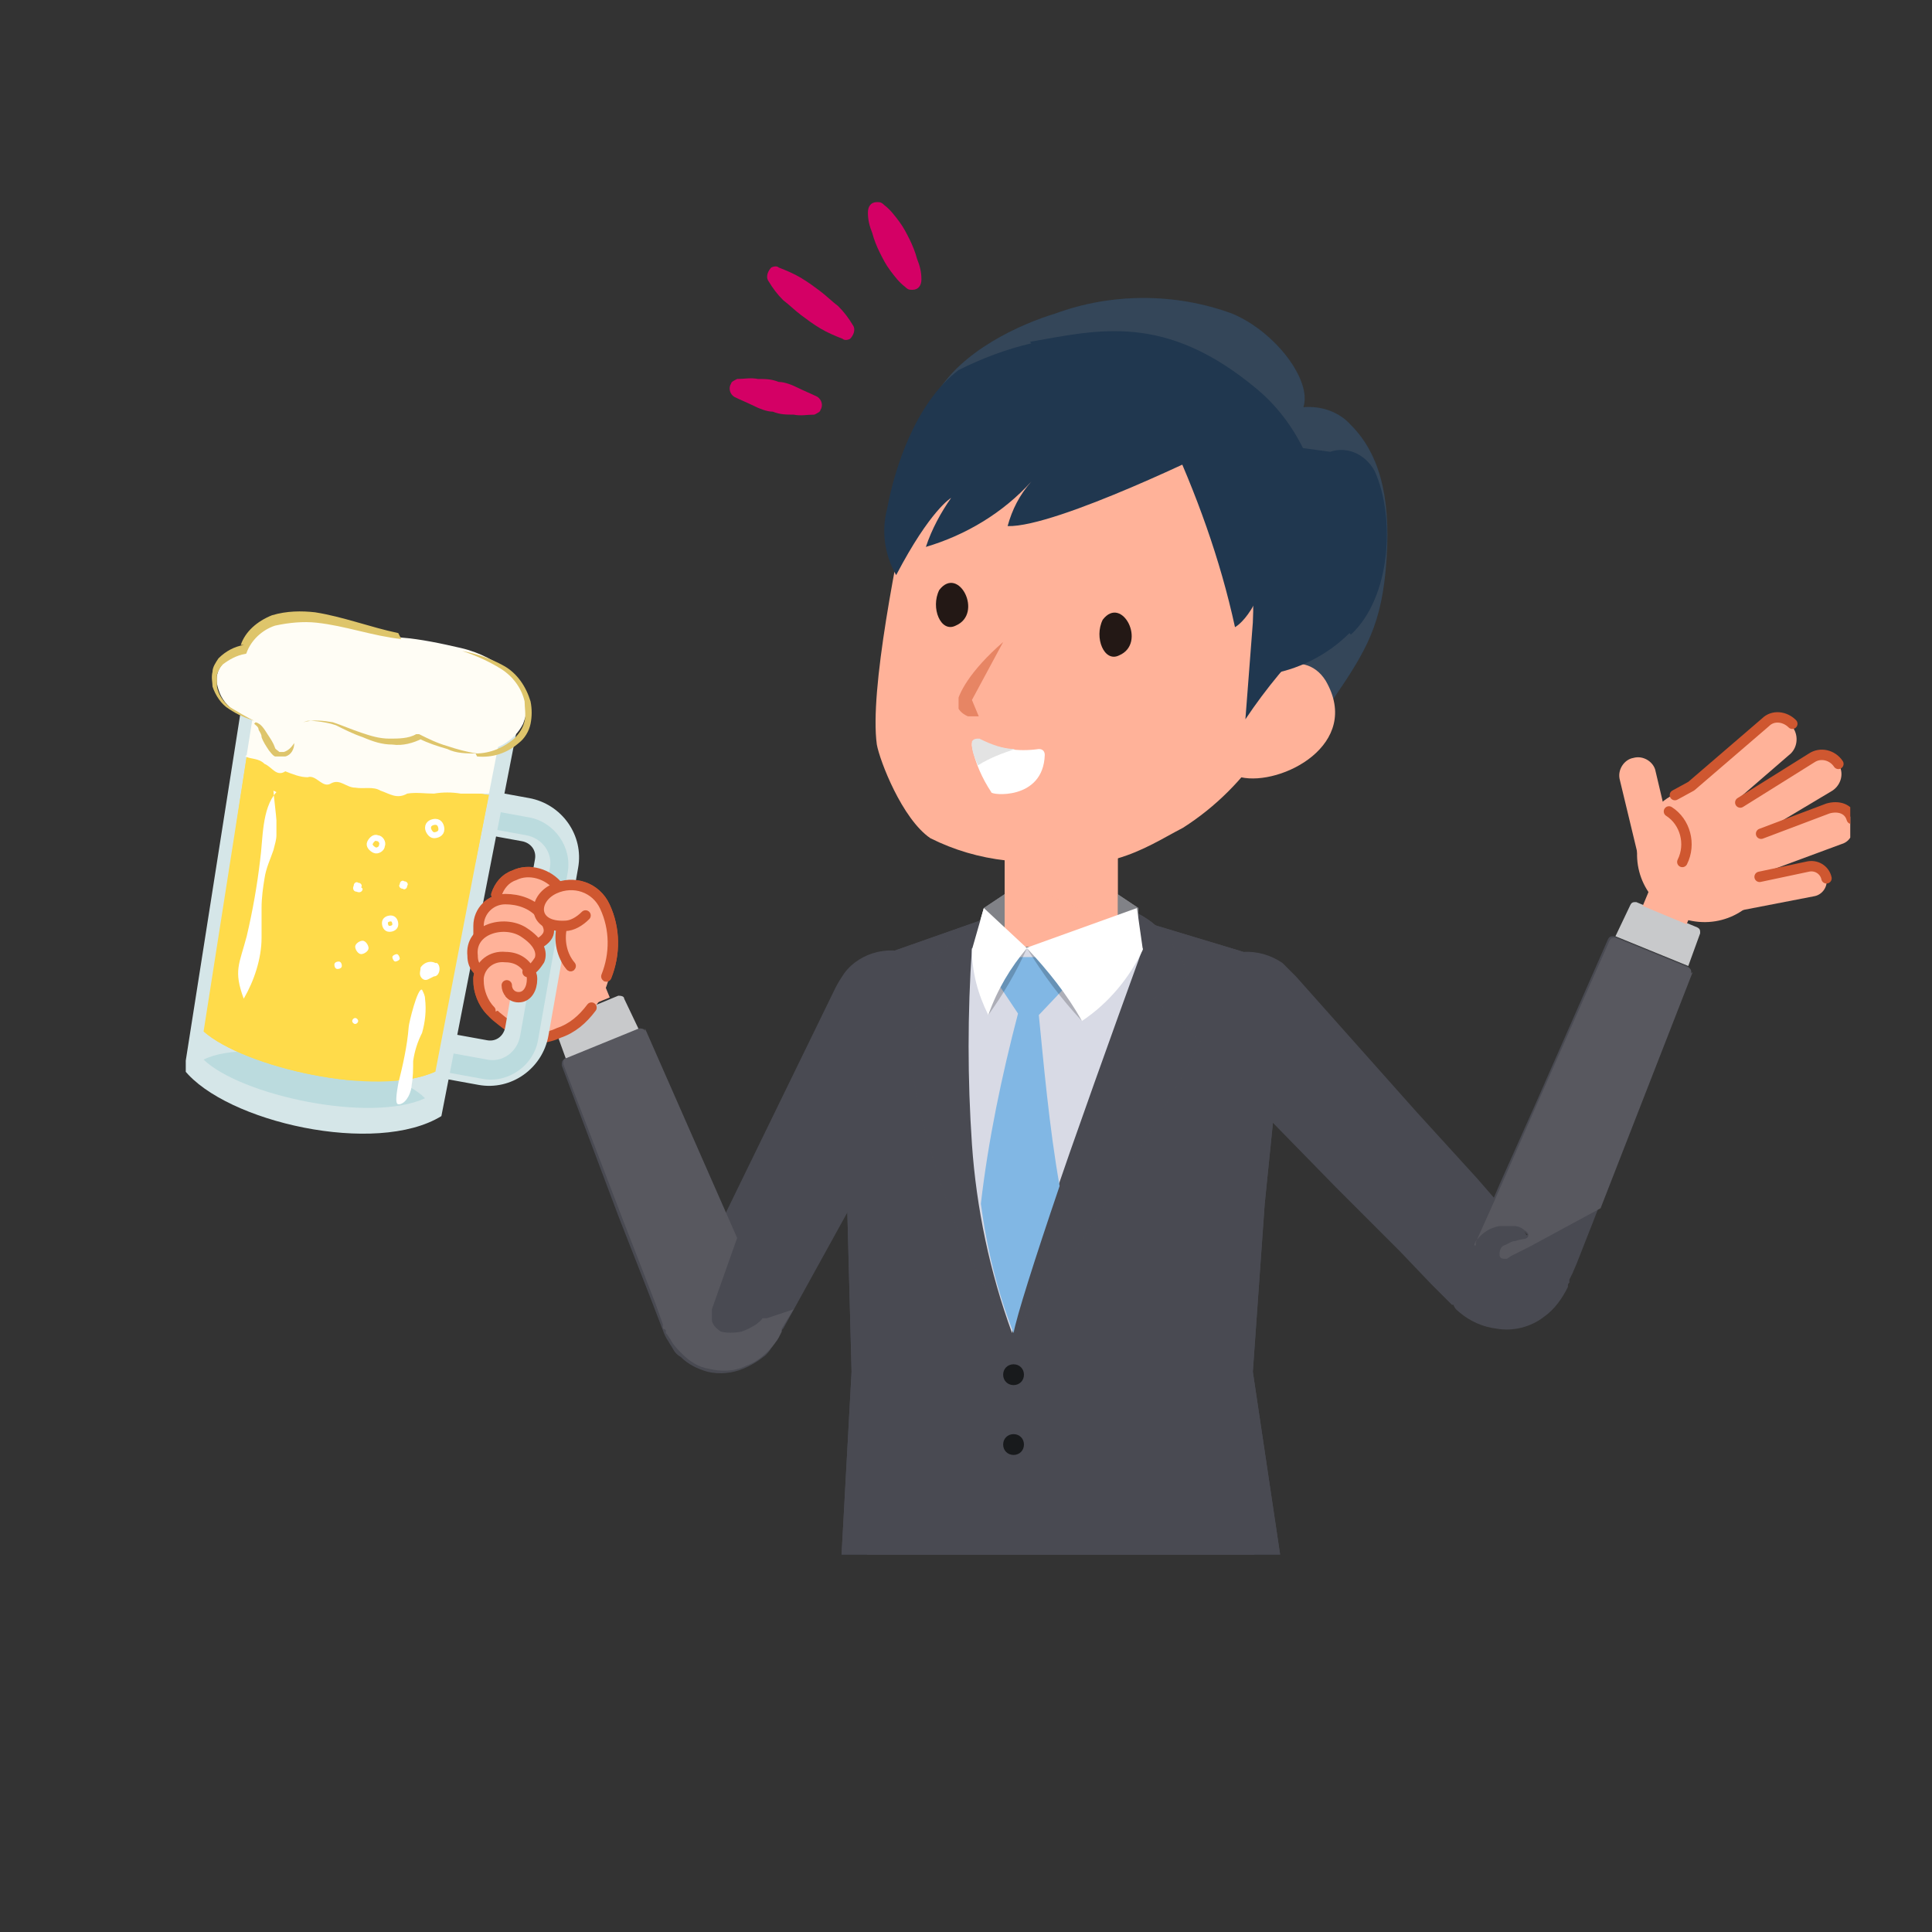 <?xml version="1.0" encoding="UTF-8"?>
<svg xmlns="http://www.w3.org/2000/svg" width="130" height="130" version="1.1" xmlns:xlink="http://www.w3.org/1999/xlink" viewBox="0 0 130 130">
  <rect x="0" y="0" width="130" height="130" fill="#333333" stroke="none"/>
  <defs>
    <style>
      .cls-1, .cls-2, .cls-3, .cls-4, .cls-5, .cls-6, .cls-7 {
        isolation: isolate;
      }

      .cls-1, .cls-2, .cls-3, .cls-4, .cls-6, .cls-7 {
        mix-blend-mode: multiply;
      }

      .cls-1, .cls-8 {
        opacity: .5;
      }

      .cls-9 {
        clip-path: url(#clippath-21);
      }

      .cls-10 {
        clip-path: url(#clippath-6);
      }

      .cls-11 {
        clip-path: url(#clippath-7);
      }

      .cls-12 {
        clip-path: url(#clippath-17);
      }

      .cls-2 {
        opacity: .3;
      }

      .cls-13 {
        clip-path: url(#clippath-15);
      }

      .cls-14 {
        fill: #231815;
      }

      .cls-15 {
        clip-path: url(#clippath-18);
      }

      .cls-16 {
        clip-path: url(#clippath-4);
      }

      .cls-17 {
        fill: #dec56b;
      }

      .cls-18 {
        fill: #d40065;
      }

      .cls-19 {
        fill: #594042;
      }

      .cls-20 {
        fill: #d5e6e8;
      }

      .cls-21 {
        clip-path: url(#clippath-9);
      }

      .cls-22 {
        stroke-width: .7px;
      }

      .cls-22, .cls-23, .cls-24, .cls-25 {
        fill: none;
      }

      .cls-22, .cls-24 {
        stroke: #cf5730;
        stroke-linecap: round;
        stroke-linejoin: round;
      }

      .cls-26 {
        clip-path: url(#clippath-10);
      }

      .cls-27 {
        fill: #fff;
      }

      .cls-28 {
        fill: #20374f;
      }

      .cls-29 {
        fill: url(#_名称未設定グラデーション_2);
      }

      .cls-30 {
        fill: #494a52;
      }

      .cls-31 {
        clip-path: url(#clippath-11);
      }

      .cls-3 {
        opacity: .4;
      }

      .cls-32 {
        fill: #929297;
      }

      .cls-33 {
        clip-path: url(#clippath-1);
      }

      .cls-34 {
        fill: #e3e3e3;
      }

      .cls-35 {
        fill: #bbdbde;
      }

      .cls-36 {
        clip-path: url(#clippath-5);
      }

      .cls-37 {
        clip-path: url(#clippath-20);
      }

      .cls-38 {
        fill: #818287;
      }

      .cls-39 {
        clip-path: url(#clippath-8);
      }

      .cls-40 {
        fill: #ffb299;
      }

      .cls-41 {
        clip-path: url(#clippath-3);
      }

      .cls-42 {
        fill: #58585f;
      }

      .cls-43 {
        clip-path: url(#clippath-12);
      }

      .cls-24 {
        stroke-width: .7px;
      }

      .cls-44 {
        clip-path: url(#clippath-14);
      }

      .cls-6 {
        opacity: .2;
      }

      .cls-45 {
        clip-path: url(#clippath-19);
      }

      .cls-7 {
        opacity: .2;
      }

      .cls-25 {
        stroke: #fff;
        stroke-miterlimit: 10;
        stroke-width: .4px;
      }

      .cls-46 {
        fill: #d8dae5;
      }

      .cls-47 {
        fill: #fffdf5;
      }

      .cls-48 {
        fill: #ffdb4a;
      }

      .cls-49 {
        clip-path: url(#clippath-16);
      }

      .cls-50 {
        clip-path: url(#clippath-2);
      }

      .cls-51 {
        fill: #cf5730;
      }

      .cls-52 {
        clip-path: url(#clippath-13);
      }

      .cls-53 {
        fill: #c8c9cb;
      }

      .cls-54 {
        fill: #81b7e4;
      }

      .cls-55 {
        clip-path: url(#clippath);
      }

      .cls-56 {
        fill: #181a1c;
      }
    </style>
    <clipPath id="clippath">
      <rect class="cls-23" x="12.5" y="4.6" width="112" height="100"/>
    </clipPath>
    <clipPath id="clippath-1">
      <rect class="cls-23" x="12.3" y="13.6" width="112.4" height="102.2"/>
    </clipPath>
    <clipPath id="clippath-2">
      <rect class="cls-23" x="12.3" y="13.6" width="112.4" height="102.2"/>
    </clipPath>
    <clipPath id="clippath-3">
      <rect class="cls-23" x="13.7" y="68.8" width="15.6" height="3.9"/>
    </clipPath>
    <clipPath id="clippath-4">
      <rect class="cls-23" x="15.9" y="50.8" width="17" height="7.7"/>
    </clipPath>
    <clipPath id="clippath-5">
      <rect class="cls-23" x="70.3" y="111.4" width="12.3" height="1.7"/>
    </clipPath>
    <clipPath id="clippath-6">
      <rect class="cls-23" x="59.2" y="107.4" width="10.6" height="5.7"/>
    </clipPath>
    <clipPath id="clippath-7">
      <rect class="cls-23" x="68.1" y="60.9" width="12.7" height="28.9"/>
    </clipPath>
    <clipPath id="clippath-8">
      <rect class="cls-23" x="60.9" y="61.1" width="7.2" height="28.7"/>
    </clipPath>
    <clipPath id="clippath-9">
      <rect class="cls-23" x="67.6" y="54.7" width="7.6" height="7.5"/>
    </clipPath>
    <clipPath id="clippath-10">
      <rect class="cls-23" x="69.1" y="63.8" width="3.7" height="4.9"/>
    </clipPath>
    <clipPath id="clippath-11">
      <rect class="cls-23" x="66.5" y="63.8" width="2.6" height="4.5"/>
    </clipPath>
    <clipPath id="clippath-12">
      <rect class="cls-23" x="70.3" y="111.4" width="12.3" height="1.7"/>
    </clipPath>
    <clipPath id="clippath-13">
      <rect class="cls-23" x="59.2" y="107.4" width="10.6" height="5.7"/>
    </clipPath>
    <clipPath id="clippath-14">
      <rect class="cls-23" x="68.1" y="60.9" width="12.7" height="28.9"/>
    </clipPath>
    <clipPath id="clippath-15">
      <rect class="cls-23" x="60.9" y="61.1" width="7.2" height="28.7"/>
    </clipPath>
    <clipPath id="clippath-16">
      <rect class="cls-23" x="67.6" y="54.7" width="7.6" height="7.5"/>
    </clipPath>
    <clipPath id="clippath-17">
      <rect class="cls-23" x="69.1" y="63.8" width="3.7" height="4.9"/>
    </clipPath>
    <clipPath id="clippath-18">
      <rect class="cls-23" x="66.5" y="63.8" width="2.6" height="4.5"/>
    </clipPath>
    <clipPath id="clippath-19">
      <rect class="cls-23" x="59.8" y="19.9" width="33.6" height="27.2"/>
    </clipPath>
    <clipPath id="clippath-20">
      <path class="cls-23" d="M89.6,47.1c-2.4-1.7-4.8-4.3-7.7-5.3-3.1-1-6.3-1.8-9.6-2.2-1.5-.4-3.1-.5-4.6-.3-1.5.2-5.9,3.9-7.9,4.1l1.2-9.3c.9-2.5.6-5.1,1.9-7.4,1.7-3.1,5.8-4.9,8.1-5.6,3.8-1.4,8.1-1.4,11.9,0,2.9,1.2,5.4,4.5,4.8,6.3,1.2-.1,2.4.3,3.2,1.2,1.8,1.8,2.7,4.6,2.4,9s-1.3,6.1-3.7,9.6h0Z"/>
    </clipPath>
    <linearGradient id="_名称未設定グラデーション_2" data-name="名称未設定グラデーション 2" x1="1.9" y1="116.2" x2="1.9" y2="116.2" gradientTransform="translate(-70.3 4947.9) scale(43.8 -42.3)" gradientUnits="userSpaceOnUse">
      <stop offset="0" stop-color="#fff"/>
      <stop offset=".8" stop-color="#fff"/>
      <stop offset=".8" stop-color="#000"/>
      <stop offset="1" stop-color="#000"/>
    </linearGradient>
    <clipPath id="clippath-21">
      <rect class="cls-23" x="64.5" y="43.1" width="3.1" height="5.1"/>
    </clipPath>
  </defs>
  <!-- Generator: Adobe Illustrator 28.6.0, SVG Export Plug-In . SVG Version: 1.2.0 Build 709)  -->
  <g class="cls-5">
    <g id="_レイヤー_1" data-name="レイヤー_1">
      <g class="cls-55">
        <g id="_マスクグループ_78" data-name="マスクグループ_78">
          <g id="_グループ_17073" data-name="グループ_17073">
            <g class="cls-33">
              <g id="_グループ_17072" data-name="グループ_17072">
                <g id="_グループ_17071" data-name="グループ_17071">
                  <g class="cls-50">
                    <g id="_グループ_17070" data-name="グループ_17070">
                      <path id="_パス_18348" data-name="パス_18348" class="cls-30" d="M81.2,65.1c-1.4,1.3-1.7,3.5-.6,5.1.2.3.5.7.8,1l8.5,8.7,4.3,4.3,2.1,2.2,1.1,1.1.3.3h.1c.1.3.3.4.4.5.7.6,1.6,1,2.5,1.1,1.1.2,2.3-.1,3.2-.8.7-.5,1.2-1.2,1.6-2,0-.2,0-.2.1-.3v-.2c0,0,.2-.4.2-.4l.3-.7,1.1-2.8,2.2-5.7,4.3-11.1c0-.2,0-.3-.2-.4l-4.9-2c-.2,0-.3,0-.4.2l-4.8,10.9-2.5,5.6-1.2,2.8-.6,1.3c.1-.3.4-.6.7-.8.5-.4,1.2-.5,1.8-.5.4,0,.8.2,1.1.5,0,0,0,0,.1.1h-.1c0-.1-.3-.4-.3-.4l-1-1.1-2-2.3-4.1-4.5-8.1-9.1c-.3-.3-.6-.6-.9-.9-1.6-1.1-3.7-1-5.2.3"/>
                      <path id="_パス_18349" data-name="パス_18349" class="cls-53" d="M109.7,60.9l-1,2.1,4.9,2,.8-2.2c0-.2,0-.3-.2-.4l-4.1-1.7c-.2,0-.3,0-.4.2"/>
                      <rect id="_長方形_6797" data-name="長方形_6797" class="cls-40" x="111.2" y="58.6" width="3" height="3.2" transform="translate(13.7 141.1) rotate(-67.4)"/>
                      <path id="_パス_18350" data-name="パス_18350" class="cls-42" d="M113.8,65.5c0-.2,0-.3-.2-.4l-4.9-2c-.2,0-.3,0-.4.2l-5.1,11.5-2.6,5.9-1.3,2.9v.2c0,0-.1,0-.1,0,0,0,0,0,0,0,0-.1.1-.3.2-.4.4-.5.9-.8,1.5-.9.3,0,.7,0,1,0,.2,0,.5.1.7.3.1,0,.2.2.3.3h0s0,0,0,0h0c0,0-.1-.2-.1-.2.2.6-.4.4-.8.6-.3,0-.5.2-.8.3-.2.1-.3.3-.3.6,0,.2.1.3.3.3,0,0,.2,0,.2,0l.3-.2,1.2-.6,4.8-2.6,6.2-15.9Z"/>
                      <path id="_パス_18351" data-name="パス_18351" class="cls-30" d="M61.8,64.4c-1.7-.9-3.9-.4-5,1.1-.2.3-.4.6-.6,1l-9.6,19.7-.2.3h0c0,0,0,.1,0,.1h0c-.8-.4,1.1.6.9.5h0c.1,0,.3.2.4.3.4.2.7.5.9.9,0,.1,0,.1,0,0,0-.1.1-.2.2-.3,0,0,.2-.2.2-.2.1,0,.2-.2.3-.2.1,0,.3-.1.4-.2,0,0,.1,0,.2-.1h.1s0,0,0,0c-.8.3,1.1-.4.9-.4h0s-1.1-2.5-1.1-2.5l-2.2-5-4.3-9.9c0-.2-.3-.2-.4-.2l-4.9,2c-.2,0-.2.2-.2.4l3.8,10.1,2,5.1,1,2.6c.1.3.2.5.4.8.1.2.2.3.3.5.1.2.3.4.5.5.5.5,1.1.8,1.8,1,.8.2,1.7.1,2.4-.2.5-.2,1-.5,1.5-.9.1-.1.3-.3.4-.5.1-.1.2-.3.3-.4s.2-.3.2-.4v-.2c0,0,.3-.3.3-.3l10.6-19.2c.2-.3.3-.7.5-1,.6-1.9-.3-3.9-2-4.8"/>
                      <path id="_パス_18352" data-name="パス_18352" class="cls-53" d="M37.3,69.1l.8,2.2,4.9-2-1-2.1c0-.2-.3-.2-.4-.2l-4.1,1.7c-.2,0-.2.2-.2.4"/>
                      <rect id="_長方形_6798" data-name="長方形_6798" class="cls-40" x="37.4" y="64.9" width="3.2" height="3" transform="translate(-22.3 19.7) rotate(-22.3)"/>
                      <path id="_パス_18353" data-name="パス_18353" class="cls-42" d="M43.4,69.4c0-.2-.3-.2-.4-.2l-4.9,2c-.2,0-.2.2-.2.4l4.1,10.7,2.1,5.4.5,1.4v.3c.1,0,.2.1.2.1v.2c.2.2.2.3.3.4.2.4.5.7.8,1,.5.5,1.1.9,1.8,1,.8.2,1.7.2,2.5-.2.6-.2,1.1-.6,1.5-1,.3-.3.5-.6.7-.9l.2-.4v-.2c0,0,.8-1.3.8-1.3l-1.2.4-.6.2h-.3c-.1.2-.3.3-.4.4-.3.2-.7.4-1,.5-.5.1-1,.1-1.4,0-.3-.2-.6-.5-.6-.8,0-.2,0-.5,0-.7l1.7-4.8-6.2-14.1Z"/>
                      <path id="_パス_18354" data-name="パス_18354" class="cls-40" d="M40.7,60.9c-.5-.9-1.4-1.5-2.5-1.4-.2,0-.5,0-.7.2-.2-.3-.5-.5-.8-.7-.7-.3-1.5-.4-2.2,0-.5.2-.9.6-1.1,1.2-.2.2-.5.5-.6.8-.2.2-.4.5-.4.8,0,.3,0,.7,0,1h.2c-.5.4-.7,1-.6,1.5,0,.4.1.7.4,1h0c0,.2-.1.4-.1.7.2,1.4,1.1,2.6,2.3,3.3,0,0,0,0,.1,0,.5.2,1,.4,1.5.4,2.6-.1,4.7-2.1,4.9-4.7.4-1.4.3-2.8-.4-4.1"/>
                      <path id="_パス_18355" data-name="パス_18355" class="cls-40" d="M32.3,62.8c-.3-.9.2-2,1.1-2.3.1,0,.2,0,.4,0l-.4-.2c.1-.6.6-1.1,1.2-1.3,1.1-.5,2.3-.1,3,.8.4.7.7,1.9-.5,2.2l-.5-.2c.4.6.7,1.2-.1,1.8h-.3c.3.3.4.7.3,1.2-.2.4-.5.7-.8.8h0s0,0,0,.1c.3.5.1,1.1-.3,1.4-.1,0-.3.1-.4.1-.4,0-.8-.4-.8-.8,0,0,0,0,0,0l-.4,1.2-1.5-1.4c0-.2,0-.5.1-.7h0c-.2-.3-.3-.6-.4-1,0-.6.1-1.2.6-1.5h-.2Z"/>
                      <path id="_パス_18356" data-name="パス_18356" class="cls-22" d="M34.1,66.3c0,.4.3.8.8.8,0,0,0,0,0,0,.6,0,.9-.6.9-1.2,0-.1,0-.3-.1-.4-.3-.7-.9-1.1-1.7-1.1-.9-.1-1.7.5-1.8,1.4,0,0,0,.1,0,.2,0,.9.5,1.8,1.2,2.4,1,.8,2.3,2,4.2,1.1.9-.3,1.6-.9,2.2-1.7"/>
                      <path id="_パス_18357" data-name="パス_18357" class="cls-22" d="M35.5,65.4c.4-.2.6-.5.8-.8.2-.5,0-1.2-1.1-1.9-1.3-.8-3.6-.2-3.4,1.6,0,.4.1.7.4,1"/>
                      <path id="_パス_18358" data-name="パス_18358" class="cls-22" d="M36.4,63.4c.9-.6.5-1.2,0-1.9-.6-.7-1.5-1-2.4-1-1,0-1.8.8-1.8,1.8,0,.2,0,.4,0,.6"/>
                      <path id="_パス_18359" data-name="パス_18359" class="cls-22" d="M37.1,61.9c1.2-.3.9-1.5.5-2.2-.7-.9-2-1.3-3-.8-.6.2-1,.7-1.2,1.3"/>
                      <path id="_パス_18360" data-name="パス_18360" class="cls-40" d="M40.5,66.2c.7-.4,1.3-3.5.2-5.2-.6-1.3-2.1-1.8-3.4-1.2,0,0,0,0,0,0-1.4.6-1.5,2.5.5,2.5,0,1,.1,1.9.6,2.7l2.1,1.1Z"/>
                      <path id="_パス_18361" data-name="パス_18361" class="cls-22" d="M40.8,65.7c.6-1.5.6-3.2-.1-4.7-.6-1.3-2.1-1.8-3.4-1.2,0,0,0,0,0,0-1.5.7-1.5,2.6.7,2.5.5,0,1-.3,1.4-.7"/>
                      <path id="_パス_18362" data-name="パス_18362" class="cls-22" d="M37.8,62.4c-.2.9,0,1.9.6,2.6"/>
                      <path id="_パス_18363" data-name="パス_18363" class="cls-20" d="M32.2,73l-3.3-.6c-2.2-.4-3.7-2.5-3.3-4.7l2-11.3c.4-2.2,2.5-3.7,4.7-3.3l3.3.6c2.2.4,3.7,2.5,3.3,4.7l-2,11.3c-.4,2.2-2.5,3.7-4.7,3.3M31.8,56c-.6-.1-1.1.3-1.2.9l-2,11.3c-.1.6.3,1.1.9,1.2l3.3.6c.6.1,1.1-.3,1.2-.9l2-11.3c.1-.6-.3-1.1-.9-1.2l-3.3-.6Z"/>
                      <path id="_パス_18364" data-name="パス_18364" class="cls-35" d="M29.2,72c-1.7-.3-2.9-2-2.6-3.7l2-11.3c.3-1.7,2-2.9,3.7-2.6l3.3.6c1.7.3,2.9,2,2.6,3.7l-2,11.3c-.3,1.7-2,2.9-3.7,2.6l-3.3-.6ZM32.1,55.6c-1-.2-2,.5-2.2,1.6l-2,11.3c-.2,1,.5,2,1.6,2.2l3.3.6c1,.2,2-.5,2.2-1.6l2-11.3c.2-1-.5-2-1.6-2.2l-3.3-.6Z"/>
                      <path id="_パス_18365" data-name="パス_18365" class="cls-20" d="M29.7,75.1c-4.4,2.7-14.5.4-17.3-3.1l4.2-26.7c4.1-1.9,14.4-.8,18.3,3.2l-5.2,26.6Z"/>
                      <path id="_パス_18366" data-name="パス_18366" class="cls-35" d="M28.6,73.9c-3.7,1.7-12.4-.2-14.9-2.6,3.1-1.6,12.8.4,14.9,2.6"/>
                      <path id="_パス_18367" data-name="パス_18367" class="cls-48" d="M32.9,53.4l-3.6,18.7c-3.9,1.8-12.9-.3-15.6-2.7l2.9-18.5,16.3,2.6Z"/>
                      <g id="_グループ_17016" data-name="グループ_17016" class="cls-4">
                        <g id="_グループ_17015" data-name="グループ_17015">
                          <g class="cls-41">
                            <g id="_グループ_17014" data-name="グループ_17014">
                              <path id="_パス_18368" data-name="パス_18368" class="cls-48" d="M29.3,72.1c-3.9,1.8-12.9-.3-15.6-2.7,3.1-1.4,13.2.3,15.6,2.7"/>
                            </g>
                          </g>
                        </g>
                      </g>
                      <g id="_グループ_17019" data-name="グループ_17019" class="cls-4">
                        <g id="_グループ_17018" data-name="グループ_17018">
                          <g class="cls-16">
                            <g id="_グループ_17017" data-name="グループ_17017">
                              <path id="_パス_18369" data-name="パス_18369" class="cls-48" d="M15.9,55.5l.7-4.6,16.3,2.6-.9,4.5c-2.7,1.4-12.5.1-16.2-2.5"/>
                            </g>
                          </g>
                        </g>
                      </g>
                      <path id="_パス_18370" data-name="パス_18370" class="cls-47" d="M16.6,50.8l.7-4.4c3.7-1.8,13-.8,16.4,2.9l-.8,4.1c-.6,0-1.3,0-1.9,0-.6-.1-1.2-.1-1.8,0-.6,0-1.2-.1-1.8,0-.7.4-1.2,0-1.8-.2-.5-.3-1.1-.1-1.7-.2-.6,0-1-.6-1.6-.3-.6.4-1-.6-1.6-.4-.5,0-1-.2-1.5-.4-.6.4-.9-.3-1.4-.5-.4-.4-.9-.3-1.3-.5"/>
                      <path id="_パス_18371" data-name="パス_18371" class="cls-47" d="M35.5,48c0-1-.4-2-1.1-2.7-1-.8-2.1-1.4-3.4-1.7-1.3-.3-2.7-.6-4-.7-2.4-.3-4.9-1.5-7.3-1.3-1.4,0-2.7.9-3.1,2.2,0,0-2.6.5-1.9,2.6.4,1.3,1.6,1.8,2.6,2.2.6.2,1,2.2,1.7,2.1.5,0,.8-.4.9-.9.1-.4.6-.8.5-1.2,1.4-.2,2.2.3,3.5.8s2.9.9,4.1.1c1.2.6,2.5,1,3.9,1.1,1.4,0,2.7-.7,3.3-1.9.1-.3.2-.5.2-.8"/>
                      <path id="_パス_18372" data-name="パス_18372" class="cls-17" d="M32,50.7c1,0,1.9-.4,2.6-1,.3-.3.6-.7.7-1.2.1-.4,0-.9,0-1.3-.2-.9-.8-1.7-1.6-2.2-.8-.5-1.7-.9-2.6-1.2,0,0,0,0,0,0,0,0,0,0,0,0,0,0,0,0,0,0,1,.2,1.9.5,2.8,1,.9.5,1.5,1.4,1.8,2.4.1.5.1,1,0,1.5-.1.5-.4,1-.8,1.3-.8.7-1.8,1-2.8.9,0,0,0,0,0,0,0,0,0,0,0,0,0,0,0,0,0,0"/>
                      <path id="_パス_18373" data-name="パス_18373" class="cls-17" d="M20.4,48.6c.7-.2,1.4-.1,2,0,.6.2,1.3.5,1.9.7.6.2,1.2.4,1.9.4.6,0,1.3,0,1.8-.3,0,0,.1,0,.2,0,.6.3,1.2.6,1.9.8.6.2,1.3.4,2,.5,0,0,0,0,0,0,0,0,0,0,0,0-.7,0-1.4,0-2-.3-.7-.2-1.3-.4-1.9-.7h.2c-.6.3-1.3.5-2,.4-.7,0-1.3-.2-2-.5-.6-.2-1.2-.5-1.8-.8-.6-.2-1.3-.3-1.9-.3,0,0,0,0,0,0,0,0,0,0,0,0"/>
                      <path id="_パス_18374" data-name="パス_18374" class="cls-17" d="M17.2,48.6c.4.1.6.5.8.8s.4.6.5.9c0,.1.2.2.3.3,0,0,0,0,.1,0,0,0,.1,0,.2,0,.3-.1.5-.3.7-.6,0,0,0,0,0,0,0,0,0,0,0,0,0,.4-.2.8-.6.9,0,0-.2,0-.3,0-.1,0-.2,0-.4,0-.2-.1-.3-.3-.4-.4-.2-.3-.4-.6-.5-.9,0-.2-.1-.3-.2-.5,0-.2-.2-.3-.3-.4h0s0,0,0,0c0,0,0,0,0,0"/>
                      <path id="_パス_18375" data-name="パス_18375" class="cls-17" d="M27,43c-1.9-.2-3.8-.9-5.7-1.1-.9-.1-1.9,0-2.8.2-.9.3-1.6,1-1.9,1.8,0,0,0,.1-.1.1h0c-.6.1-1.1.4-1.5.7-.2.2-.3.4-.4.7,0,.3,0,.6,0,.8.1.6.5,1.1.9,1.4.5.3,1,.6,1.6.9,0,0,0,0,0,0,0,0,0,0,0,0,0,0,0,0,0,0-.6-.2-1.1-.4-1.7-.8-.5-.3-.9-.9-1.1-1.5,0-.3-.1-.6,0-1,0-.3.2-.6.4-.9.5-.5,1.1-.8,1.7-.9h-.2c.3-.9,1.1-1.6,2.1-2,1-.3,2-.3,2.9-.2,1.9.3,3.7,1,5.6,1.4,0,0,0,0,0,0,0,0,0,0,0,0"/>
                      <path id="_パス_18376" data-name="パス_18376" class="cls-27" d="M18.4,53.2c0,.2.2,1.8.2,2,0,.3,0,.7,0,1,0,.3-.1.6-.2,1-.2.6-.5,1.2-.6,1.9-.1.6-.2,1.3-.2,2,0,.3,0,.7,0,1s0,.7,0,1c0,1.4-.5,2.9-1.2,4.1-.7-1.9-.3-2.3.2-4.2.4-1.7.7-3.4.9-5.1.2-1.4.1-3.5,1.1-4.6,0,0,0,0,0,0"/>
                      <path id="_パス_18377" data-name="パス_18377" class="cls-27" d="M26.8,74.3c-.3,0,0-1.3,0-1.4.3-1.2.6-2.5.7-3.8,0-.2.6-2.7.9-2.5.1.2.2.4.2.6.1.8,0,1.6-.2,2.3-.3.6-.5,1.2-.6,1.9,0,.5,0,1.1-.1,1.6,0,.4-.3,1.2-.8,1.3"/>
                      <path id="_パス_18378" data-name="パス_18378" class="cls-27" d="M29.3,64.8c-.4-.2-.8,0-1,.3,0,0,0,0,0,0,0,.2-.1.4,0,.6.1.2.3.3.5.2l.4-.2c.4,0,.5-.7.2-.9"/>
                      <path id="_パス_18379" data-name="パス_18379" class="cls-25" d="M26.6,62.2c0,.2-.2.3-.4.3-.2,0-.3-.2-.3-.4,0-.2.2-.3.4-.3.2,0,.3.2.3.4,0,0,0,0,0,0Z"/>
                      <path id="_パス_18380" data-name="パス_18380" class="cls-27" d="M24.4,59.8c0,.2-.2.3-.4.2-.2,0-.3-.2-.2-.4,0-.2.2-.3.3-.2.2,0,.3.2.2.3,0,0,0,0,0,0"/>
                      <path id="_パス_18381" data-name="パス_18381" class="cls-27" d="M27.4,59.6c0,.2-.2.3-.3.2-.2,0-.3-.2-.2-.3,0-.2.2-.3.3-.2.2,0,.3.2.2.3h0"/>
                      <path id="_パス_18382" data-name="パス_18382" class="cls-27" d="M23,65c0,.1-.1.2-.3.2-.1,0-.2-.1-.2-.3,0-.1.1-.2.3-.2.1,0,.2.1.2.3,0,0,0,0,0,0"/>
                      <path id="_パス_18383" data-name="パス_18383" class="cls-27" d="M26.9,64.5c0,.1-.2.2-.3.2-.1,0-.2-.2-.2-.3,0-.1.2-.2.3-.2,0,0,0,0,0,0,.1,0,.2.2.2.3"/>
                      <path id="_パス_18384" data-name="パス_18384" class="cls-27" d="M24.1,68.7c0,.1-.1.2-.2.2s-.2-.1-.2-.2c0-.1.1-.2.2-.2.1,0,.2.1.2.2,0,0,0,0,0,0"/>
                      <path id="_パス_18385" data-name="パス_18385" class="cls-27" d="M24.8,63.8c0,.2-.3.4-.5.4-.2,0-.4-.3-.4-.5,0-.2.3-.4.5-.4,0,0,0,0,0,0,.2,0,.4.3.4.5"/>
                      <path id="_パス_18386" data-name="パス_18386" class="cls-25" d="M25.7,56.9c0,.2-.3.4-.5.3s-.4-.3-.3-.5.3-.4.5-.3h0c.2,0,.4.3.3.5Z"/>
                      <path id="_パス_18387" data-name="パス_18387" class="cls-25" d="M29.7,55.8c0,.3-.3.4-.5.4s-.4-.3-.4-.5c0-.3.3-.4.5-.4.3,0,.4.3.4.5,0,0,0,0,0,0Z"/>
                      <path id="_パス_18388" data-name="パス_18388" class="cls-40" d="M37.5,59.7c-.2-.3-.5-.5-.8-.7-.7-.3-1.5-.4-2.2,0-.5.2-.9.6-1.1,1.2-.2.2-.5.5-.6.8-.2.2-.4.5-.4.8,0,.3,0,.7,0,1h.2c-.5.4-.7,1-.6,1.5,0,.4.1.7.4,1h0c0,.2-.1.4-.1.7,0,.8.3,1.5.8,2,0,.1.2.1.4,0,0,0,0,0,0,0,.2-.5.6-1.1.8-1.5l3.4-6.9Z"/>
                      <path id="_パス_18389" data-name="パス_18389" class="cls-40" d="M32.3,62.8c-.3-.9.2-2,1.1-2.3.1,0,.2,0,.4,0l-.4-.2c.1-.6.6-1.1,1.2-1.3,1.1-.5,2.3-.1,3,.8.4.7.7,1.9-.5,2.2l-.5-.2c.4.6.7,1.2-.1,1.8h-.3c.3.3.4.7.3,1.2-.2.4-.5.7-.8.8h0s0,0,0,.1c.3.5.1,1.1-.3,1.4-.1,0-.3.1-.4.1-.4,0-.8-.4-.8-.8,0,0,0,0,0,0l-.8.7-1.1-1c0-.2,0-.5.1-.7h0c-.2-.3-.3-.6-.4-1,0-.6.1-1.2.6-1.5h-.1Z"/>
                      <path id="_パス_18390" data-name="パス_18390" class="cls-22" d="M34.1,66.3c0,.4.3.8.8.8,0,0,0,0,0,0,.6,0,.9-.6.9-1.2,0-.1,0-.3-.1-.4-.3-.7-.9-1.1-1.7-1.1-.9-.1-1.7.5-1.8,1.4,0,0,0,.1,0,.2,0,.7.3,1.5.8,2"/>
                      <path id="_パス_18391" data-name="パス_18391" class="cls-22" d="M35.5,65.4c.4-.2.6-.5.8-.8.2-.5,0-1.2-1.1-1.9-1.3-.8-3.6-.2-3.4,1.6,0,.4.1.7.4,1"/>
                      <path id="_パス_18392" data-name="パス_18392" class="cls-22" d="M36.4,63.4c.9-.6.5-1.2,0-1.9-.6-.7-1.5-1-2.4-1-1,0-1.8.8-1.8,1.8,0,.2,0,.4,0,.6"/>
                      <path id="_パス_18393" data-name="パス_18393" class="cls-22" d="M37.1,61.9c1.2-.3.9-1.5.5-2.2-.7-.9-2-1.3-3-.8-.6.2-1,.7-1.2,1.3"/>
                      <path id="_パス_18394" data-name="パス_18394" class="cls-40" d="M37.3,59.8c-1.5.7-1.5,2.6.7,2.5,0,0,0,0,.2,0h-.3c-.2,1.1,0,2,.6,2.8.5.8,2.2,1.3,2.4.6.6-1.5.6-3.2-.1-4.7-.6-1.3-2.1-1.8-3.4-1.2,0,0,0,0,0,0"/>
                      <path id="_パス_18395" data-name="パス_18395" class="cls-22" d="M40.8,65.7c.6-1.5.6-3.2-.1-4.7-.6-1.3-2.1-1.8-3.4-1.2,0,0,0,0,0,0-1.5.7-1.5,2.6.7,2.5.5,0,1-.3,1.4-.7"/>
                      <path id="_パス_18396" data-name="パス_18396" class="cls-22" d="M37.8,62.4c-.2.9,0,1.9.6,2.6"/>
                      <path id="_パス_18397" data-name="パス_18397" class="cls-30" d="M65.7,115.8h11.2c3.3,0,5.5,0,7.4-2.1.9-1,1.3-3.6.7-7.5-.3-2.1-.7-1.8-2.8-1.8h-22.4c-1.4,0-1.5,0-2,1-.3.6-.6,5.4.6,7.6.7,1.4,2.4,2.8,7.1,2.8"/>
                      <rect id="_長方形_6801" data-name="長方形_6801" class="cls-19" x="58.8" y="105.5" width="25.2" height="2"/>
                      <rect id="_長方形_6802" data-name="長方形_6802" class="cls-30" x="77.6" y="105.2" width=".8" height="2.7"/>
                      <rect id="_長方形_6803" data-name="長方形_6803" class="cls-30" x="72.9" y="105.2" width=".8" height="2.7"/>
                      <path id="_パス_18398" data-name="パス_18398" class="cls-32" d="M70.9,104.9h-2.9c-.2,0-.4.1-.4.3v1.1h-.6v.5h.6v1.1c0,.2.2.3.4.3h2.9c.2,0,.4-.1.4-.3v-2.6c0-.2-.2-.3-.4-.3M70.7,107.3c0,.1-.1.2-.2.2h-1.9c-.1,0-.2,0-.2-.2v-.6h.7v-.5h-.7v-.6c0-.1.1-.2.2-.2h1.9c.1,0,.2,0,.2.2v1.7Z"/>
                      <rect id="_長方形_6804" data-name="長方形_6804" class="cls-30" x="65.3" y="105.2" width=".8" height="2.7"/>
                      <rect id="_長方形_6805" data-name="長方形_6805" class="cls-30" x="61.1" y="105.2" width=".8" height="2.7"/>
                      <path id="_パス_18399" data-name="パス_18399" class="cls-30" d="M59.1,112.4h-2.9l1.1-20.1-.3-11.3v-13.8c.2-1.6,1.6-2.7,3.1-3.2l10.8-3.8,12.6,3.8c1.5.5,2.9,1.7,3,3.2l-1.4,13.8-.8,11.3,3,20.1h-4.7s-8.6,0-8.6,0c-2.6,0-3.7-.8-4.2-1.3-.3-.3-.6-.8-.7-1.2l-.8-2.4-.6,2.4c-.3,1.5-1.7,2.6-3.3,2.5h-5.4Z"/>
                      <path id="_パス_18400" data-name="パス_18400" class="cls-30" d="M70.3,111.4c.3,1,1.2,1.7,2.2,1.7.1,0,1.8,0,2,0,2.7,0,5.4-.3,8-.8h-8.6c-1.3,0-2.6-.2-3.7-.9"/>
                      <g id="_グループ_17022" data-name="グループ_17022" class="cls-2">
                        <g id="_グループ_17021" data-name="グループ_17021">
                          <g class="cls-36">
                            <g id="_グループ_17020" data-name="グループ_17020">
                              <path id="_パス_18401" data-name="パス_18401" class="cls-30" d="M70.3,111.4c.3,1,1.2,1.7,2.2,1.7.1,0,1.8,0,2,0,2.7,0,5.4-.3,8-.8h-8.6c-1.3,0-2.6-.2-3.7-.9"/>
                            </g>
                          </g>
                        </g>
                      </g>
                      <path id="_パス_18402" data-name="パス_18402" class="cls-30" d="M69.1,109.8l-.8-2.4-.6,2.4c-.3,1.5-1.7,2.6-3.3,2.5h-5.3c1.3.4,3,.7,7.9.7,1.3.1,2.5-.7,2.8-2,0,0,0,0,0,0-.3-.3-.6-.8-.7-1.2"/>
                      <g id="_グループ_17025" data-name="グループ_17025" class="cls-2">
                        <g id="_グループ_17024" data-name="グループ_17024">
                          <g class="cls-10">
                            <g id="_グループ_17023" data-name="グループ_17023">
                              <path id="_パス_18403" data-name="パス_18403" class="cls-30" d="M69.1,109.8l-.8-2.4-.6,2.4c-.3,1.5-1.7,2.6-3.3,2.5h-5.3c1.3.4,3,.7,7.9.7,1.3.1,2.5-.7,2.8-2,0,0,0,0,0,0-.3-.3-.6-.8-.7-1.2"/>
                            </g>
                          </g>
                        </g>
                      </g>
                      <path id="_パス_18404" data-name="パス_18404" class="cls-30" d="M76.9,63.8c-1.7,3.9-2.8,7.5-4.3,11.8-1.7,5-3.1,9.2-4.5,14.1,6.2-7.3,12.7-19.6,12.7-19.6l-3.2-2.9,2.4-1.6c-1.6-3.4-2.7-3.8-4.8-4.8l1.6,3Z"/>
                      <g id="_グループ_17028" data-name="グループ_17028" class="cls-1">
                        <g id="_グループ_17027" data-name="グループ_17027">
                          <g class="cls-11">
                            <g id="_グループ_17026" data-name="グループ_17026">
                              <path id="_パス_18405" data-name="パス_18405" class="cls-30" d="M76.9,63.8c-1.7,3.9-2.8,7.5-4.3,11.8-1.7,5-3.1,9.2-4.5,14.1,6.2-7.3,12.7-19.6,12.7-19.6l-3.2-2.9,2.4-1.6c-1.6-3.4-2.7-3.8-4.8-4.8l1.6,3Z"/>
                            </g>
                          </g>
                        </g>
                      </g>
                      <path id="_パス_18406" data-name="パス_18406" class="cls-30" d="M65.2,74.8c.2,5.1,1.2,10.2,3,15-6.1-9.1-7.2-20.2-7.2-20.2l3.2-2.1-2-1.5c1.4-3.5,5.3-4.8,5.3-4.8-1.2.4-1.9,1.5-1.9,2.8-.2,2.1-.4,7.7-.2,11"/>
                      <g id="_グループ_17031" data-name="グループ_17031" class="cls-1">
                        <g id="_グループ_17030" data-name="グループ_17030">
                          <g class="cls-39">
                            <g id="_グループ_17029" data-name="グループ_17029">
                              <path id="_パス_18407" data-name="パス_18407" class="cls-30" d="M65.2,74.8c.2,5.1,1.2,10.2,3,15-6.1-9.1-7.2-20.2-7.2-20.2l3.2-2.1-2-1.5c1.4-3.5,5.3-4.8,5.3-4.8-1.2.4-1.9,1.5-1.9,2.8-.2,2.1-.4,7.7-.2,11"/>
                            </g>
                          </g>
                        </g>
                      </g>
                      <path id="_パス_18408" data-name="パス_18408" class="cls-56" d="M68.9,92.5c0,.4-.3.7-.7.7s-.7-.3-.7-.7c0-.4.3-.7.7-.7.4,0,.7.3.7.7"/>
                      <path id="_パス_18409" data-name="パス_18409" class="cls-56" d="M68.9,97.2c0,.4-.3.7-.7.7s-.7-.3-.7-.7c0-.4.3-.7.7-.7.4,0,.7.3.7.7h0"/>
                      <path id="_パス_18410" data-name="パス_18410" class="cls-46" d="M76.9,63.8h-7.8c0,0-3.7,0-3.7,0-.3,4.4-.3,8.8,0,13.2.3,4.3,1.2,8.6,2.7,12.7.2-1,1.7-5.9,3.9-12.2,2.1-6,4.9-13.7,4.9-13.7"/>
                      <path id="_パス_18411" data-name="パス_18411" class="cls-54" d="M67.1,66.1l1.4,2.1c-1.1,4.2-2,8.5-2.5,12.8.4,3,1.1,5.9,2.2,8.7h0c.2-1.1,1.4-4.9,3.1-9.9-.7-3.9-1.1-8.5-1.4-11.5l1.8-1.9-1.6-2h-1.9l-1,1.8Z"/>
                      <path id="_パス_18412" data-name="パス_18412" class="cls-38" d="M67.7,60.1h7.4l1.5,1v2.7h-10.9l.5-2.7,1.5-1Z"/>
                      <rect id="_長方形_6810" data-name="長方形_6810" class="cls-40" x="67.6" y="54.7" width="7.6" height="9"/>
                      <path id="_パス_18413" data-name="パス_18413" class="cls-40" d="M67.6,54.7h7.6v7.5l-7.6-3.2v-4.3Z"/>
                      <g id="_グループ_17034" data-name="グループ_17034" class="cls-3">
                        <g id="_グループ_17033" data-name="グループ_17033">
                          <g class="cls-21">
                            <g id="_グループ_17032" data-name="グループ_17032">
                              <path id="_パス_18414" data-name="パス_18414" class="cls-40" d="M67.6,54.7h7.6v7.5l-7.6-3.2v-4.3Z"/>
                            </g>
                          </g>
                        </g>
                      </g>
                      <path id="_パス_18415" data-name="パス_18415" class="cls-27" d="M69.1,63.8c1.4,1.5,2.7,3.1,3.7,4.9,1.8-1.2,3.2-2.9,4.1-4.8l-.4-2.8-7.5,2.7Z"/>
                      <g id="_グループ_17037" data-name="グループ_17037" class="cls-7">
                        <g id="_グループ_17036" data-name="グループ_17036">
                          <g class="cls-26">
                            <g id="_グループ_17035" data-name="グループ_17035">
                              <path id="_パス_18416" data-name="パス_18416" d="M69.1,63.8c1.4,1.5,2.7,3.1,3.7,4.9-1.4-1.5-2.6-3.1-3.7-4.9"/>
                            </g>
                          </g>
                        </g>
                      </g>
                      <path id="_パス_18417" data-name="パス_18417" class="cls-27" d="M69.1,63.8c-1.1,1.3-2,2.8-2.6,4.5-.7-1.4-1.1-2.9-1.1-4.4l.8-2.8,2.9,2.7Z"/>
                      <g id="_グループ_17040" data-name="グループ_17040" class="cls-7">
                        <g id="_グループ_17039" data-name="グループ_17039">
                          <g class="cls-31">
                            <g id="_グループ_17038" data-name="グループ_17038">
                              <path id="_パス_18418" data-name="パス_18418" d="M69.1,63.8c-1.1,1.3-2,2.8-2.6,4.5,1-1.4,1.9-2.9,2.6-4.5"/>
                            </g>
                          </g>
                        </g>
                      </g>
                      <path id="_パス_18419" data-name="パス_18419" class="cls-30" d="M65.7,115.8h11.2c3.3,0,5.5,0,7.4-2.1.9-1,1.3-3.6.7-7.5-.3-2.1-.7-1.8-2.8-1.8h-22.4c-1.4,0-1.5,0-2,1-.3.6-.6,5.4.6,7.6.7,1.4,2.4,2.8,7.1,2.8"/>
                      <rect id="_長方形_6814" data-name="長方形_6814" class="cls-19" x="58.8" y="105.5" width="25.2" height="2"/>
                      <rect id="_長方形_6815" data-name="長方形_6815" class="cls-30" x="77.6" y="105.2" width=".8" height="2.7"/>
                      <rect id="_長方形_6816" data-name="長方形_6816" class="cls-30" x="72.9" y="105.2" width=".8" height="2.7"/>
                      <path id="_パス_18420" data-name="パス_18420" class="cls-32" d="M70.9,104.9h-2.9c-.2,0-.4.1-.4.3v1.1h-.6v.5h.6v1.1c0,.2.2.3.4.3h2.9c.2,0,.4-.1.4-.3v-2.6c0-.2-.2-.3-.4-.3M70.7,107.3c0,.1-.1.2-.2.2h-1.9c-.1,0-.2,0-.2-.2v-.6h.7v-.5h-.7v-.6c0-.1.1-.2.2-.2h1.9c.1,0,.2,0,.2.2v1.7Z"/>
                      <rect id="_長方形_6817" data-name="長方形_6817" class="cls-30" x="65.3" y="105.2" width=".8" height="2.7"/>
                      <rect id="_長方形_6818" data-name="長方形_6818" class="cls-30" x="61.1" y="105.2" width=".8" height="2.7"/>
                      <path id="_パス_18421" data-name="パス_18421" class="cls-30" d="M59.1,112.4h-2.9l1.1-20.1-.3-11.3v-13.8c.2-1.6,1.6-2.7,3.1-3.2l10.8-3.8,12.6,3.8c1.5.5,2.9,1.7,3,3.2l-1.4,13.8-.8,11.3,3,20.1h-4.7s-8.6,0-8.6,0c-2.6,0-3.7-.8-4.2-1.3-.3-.3-.6-.8-.7-1.2l-.8-2.4-.6,2.4c-.3,1.5-1.7,2.6-3.3,2.5h-5.4Z"/>
                      <path id="_パス_18422" data-name="パス_18422" class="cls-30" d="M70.3,111.4c.3,1,1.2,1.7,2.2,1.7.1,0,1.8,0,2,0,2.7,0,5.4-.3,8-.8h-8.6c-1.3,0-2.6-.2-3.7-.9"/>
                      <g id="_グループ_17043" data-name="グループ_17043" class="cls-2">
                        <g id="_グループ_17042" data-name="グループ_17042">
                          <g class="cls-43">
                            <g id="_グループ_17041" data-name="グループ_17041">
                              <path id="_パス_18423" data-name="パス_18423" class="cls-30" d="M70.3,111.4c.3,1,1.2,1.7,2.2,1.7.1,0,1.8,0,2,0,2.7,0,5.4-.3,8-.8h-8.6c-1.3,0-2.6-.2-3.7-.9"/>
                            </g>
                          </g>
                        </g>
                      </g>
                      <path id="_パス_18424" data-name="パス_18424" class="cls-30" d="M69.1,109.8l-.8-2.4-.6,2.4c-.3,1.5-1.7,2.6-3.3,2.5h-5.3c1.3.4,3,.7,7.9.7,1.3.1,2.5-.7,2.8-2,0,0,0,0,0,0-.3-.3-.6-.8-.7-1.2"/>
                      <g id="_グループ_17046" data-name="グループ_17046" class="cls-2">
                        <g id="_グループ_17045" data-name="グループ_17045">
                          <g class="cls-52">
                            <g id="_グループ_17044" data-name="グループ_17044">
                              <path id="_パス_18425" data-name="パス_18425" class="cls-30" d="M69.1,109.8l-.8-2.4-.6,2.4c-.3,1.5-1.7,2.6-3.3,2.5h-5.3c1.3.4,3,.7,7.9.7,1.3.1,2.5-.7,2.8-2,0,0,0,0,0,0-.3-.3-.6-.8-.7-1.2"/>
                            </g>
                          </g>
                        </g>
                      </g>
                      <path id="_パス_18426" data-name="パス_18426" class="cls-30" d="M76.9,63.8c-1.7,3.9-2.8,7.5-4.3,11.8-1.7,5-3.1,9.2-4.5,14.1,6.2-7.3,12.7-19.6,12.7-19.6l-3.2-2.9,2.4-1.6c-1.6-3.4-2.7-3.8-4.8-4.8l1.6,3Z"/>
                      <g id="_グループ_17049" data-name="グループ_17049" class="cls-1">
                        <g id="_グループ_17048" data-name="グループ_17048">
                          <g class="cls-44">
                            <g id="_グループ_17047" data-name="グループ_17047">
                              <path id="_パス_18427" data-name="パス_18427" class="cls-30" d="M76.9,63.8c-1.7,3.9-2.8,7.5-4.3,11.8-1.7,5-3.1,9.2-4.5,14.1,6.2-7.3,12.7-19.6,12.7-19.6l-3.2-2.9,2.4-1.6c-1.6-3.4-2.7-3.8-4.8-4.8l1.6,3Z"/>
                            </g>
                          </g>
                        </g>
                      </g>
                      <path id="_パス_18428" data-name="パス_18428" class="cls-30" d="M65.2,74.8c.2,5.1,1.2,10.2,3,15-6.1-9.1-7.2-20.2-7.2-20.2l3.2-2.1-2-1.5c1.4-3.5,5.3-4.8,5.3-4.8-1.2.4-1.9,1.5-1.9,2.8-.2,2.1-.4,7.7-.2,11"/>
                      <g id="_グループ_17052" data-name="グループ_17052" class="cls-1">
                        <g id="_グループ_17051" data-name="グループ_17051">
                          <g class="cls-13">
                            <g id="_グループ_17050" data-name="グループ_17050">
                              <path id="_パス_18429" data-name="パス_18429" class="cls-30" d="M65.2,74.8c.2,5.1,1.2,10.2,3,15-6.1-9.1-7.2-20.2-7.2-20.2l3.2-2.1-2-1.5c1.4-3.5,5.3-4.8,5.3-4.8-1.2.4-1.9,1.5-1.9,2.8-.2,2.1-.4,7.7-.2,11"/>
                            </g>
                          </g>
                        </g>
                      </g>
                      <path id="_パス_18430" data-name="パス_18430" class="cls-56" d="M68.9,92.5c0,.4-.3.7-.7.7s-.7-.3-.7-.7c0-.4.3-.7.7-.7.4,0,.7.3.7.7"/>
                      <path id="_パス_18431" data-name="パス_18431" class="cls-56" d="M68.9,97.2c0,.4-.3.7-.7.7s-.7-.3-.7-.7c0-.4.3-.7.7-.7.4,0,.7.3.7.7h0"/>
                      <path id="_パス_18432" data-name="パス_18432" class="cls-46" d="M76.9,63.8h-7.8c0,0-3.7,0-3.7,0-.3,4.4-.3,8.8,0,13.2.3,4.3,1.2,8.6,2.7,12.7.2-1,1.7-5.9,3.9-12.2,2.1-6,4.9-13.7,4.9-13.7"/>
                      <path id="_パス_18433" data-name="パス_18433" class="cls-54" d="M67.1,66.1l1.4,2.1c-1.1,4.2-2,8.5-2.5,12.8.4,3,1.1,5.9,2.2,8.7h0c.2-1.1,1.4-4.9,3.1-9.9-.7-3.9-1.1-8.5-1.4-11.5l1.8-1.9-1.6-2h-1.9l-1,1.8Z"/>
                      <path id="_パス_18434" data-name="パス_18434" class="cls-38" d="M67.7,60.1h7.4l1.5,1v2.7h-10.9l.5-2.7,1.5-1Z"/>
                      <rect id="_長方形_6823" data-name="長方形_6823" class="cls-40" x="67.6" y="54.7" width="7.6" height="9"/>
                      <path id="_パス_18435" data-name="パス_18435" class="cls-40" d="M67.6,54.7h7.6v7.5l-7.6-3.2v-4.3Z"/>
                      <g id="_グループ_17055" data-name="グループ_17055" class="cls-3">
                        <g id="_グループ_17054" data-name="グループ_17054">
                          <g class="cls-49">
                            <g id="_グループ_17053" data-name="グループ_17053">
                              <path id="_パス_18436" data-name="パス_18436" class="cls-40" d="M67.6,54.7h7.6v7.5l-7.6-3.2v-4.3Z"/>
                            </g>
                          </g>
                        </g>
                      </g>
                      <path id="_パス_18437" data-name="パス_18437" class="cls-27" d="M69.1,63.8c1.4,1.5,2.7,3.1,3.7,4.9,1.8-1.2,3.2-2.9,4.1-4.8l-.4-2.8-7.5,2.7Z"/>
                      <g id="_グループ_17058" data-name="グループ_17058" class="cls-7">
                        <g id="_グループ_17057" data-name="グループ_17057">
                          <g class="cls-12">
                            <g id="_グループ_17056" data-name="グループ_17056">
                              <path id="_パス_18438" data-name="パス_18438" d="M69.1,63.8c1.4,1.5,2.7,3.1,3.7,4.9-1.4-1.5-2.6-3.1-3.7-4.9"/>
                            </g>
                          </g>
                        </g>
                      </g>
                      <path id="_パス_18439" data-name="パス_18439" class="cls-27" d="M69.1,63.8c-1.1,1.3-2,2.8-2.6,4.5-.7-1.4-1.1-2.9-1.1-4.4l.8-2.8,2.9,2.7Z"/>
                      <g id="_グループ_17061" data-name="グループ_17061" class="cls-7">
                        <g id="_グループ_17060" data-name="グループ_17060">
                          <g class="cls-15">
                            <g id="_グループ_17059" data-name="グループ_17059">
                              <path id="_パス_18440" data-name="パス_18440" d="M69.1,63.8c-1.1,1.3-2,2.8-2.6,4.5,1-1.4,1.9-2.9,2.6-4.5"/>
                            </g>
                          </g>
                        </g>
                      </g>
                      <path id="_パス_18441" data-name="パス_18441" class="cls-40" d="M112.9,53.8l5.9-5.1c.5-.4,1.4-.4,1.8.2.4.5.4,1.3-.1,1.8l-5.9,5.1-1.7-1.9Z"/>
                      <path id="_パス_18442" data-name="パス_18442" class="cls-40" d="M110.4,56c-.8,2.4.4,4.9,2.8,5.8,2.4.8,4.9-.4,5.8-2.8.8-2.4-.4-4.9-2.8-5.8,0,0,0,0,0,0-2.4-.8-4.9.4-5.8,2.8,0,0,0,0,0,0"/>
                      <path id="_パス_18443" data-name="パス_18443" class="cls-40" d="M110.3,57.9l-1.3-5.4c-.2-.7.3-1.4.9-1.5.7-.2,1.4.3,1.5.9l1.3,5.5-2.5.6Z"/>
                      <path id="_パス_18444" data-name="パス_18444" class="cls-40" d="M115.2,55l6.7-4c.6-.4,1.4-.2,1.8.4.4.6.2,1.4-.4,1.8,0,0,0,0,0,0l-6.7,4-1.3-2.2Z"/>
                      <path id="_パス_18445" data-name="パス_18445" class="cls-24" d="M117.1,54l4.8-3c.6-.4,1.4-.2,1.8.4,0,0,0,0,0,0"/>
                      <path id="_パス_18446" data-name="パス_18446" class="cls-40" d="M115.7,57.2l7.3-2.7c.7-.2,1.4,0,1.6.7.2.7,0,1.4-.7,1.6l-7.3,2.7-.9-2.4Z"/>
                      <path id="_パス_18447" data-name="パス_18447" class="cls-24" d="M118.5,56.1l4.5-1.7c.7-.2,1.4,0,1.6.7,0,0,0,0,0,0"/>
                      <path id="_パス_18448" data-name="パス_18448" class="cls-40" d="M115.5,59.5l6.2-1.2c.6-.1,1.1.3,1.2.8.1.6-.3,1.1-.8,1.2l-6.2,1.2-.4-2Z"/>
                      <path id="_パス_18449" data-name="パス_18449" class="cls-24" d="M118.4,59l3.3-.7c.6-.1,1.1.3,1.2.8,0,0,0,0,0,0"/>
                      <path id="_パス_18450" data-name="パス_18450" class="cls-24" d="M113.2,58c.6-1.2.2-2.7-.9-3.4"/>
                      <path id="_パス_18451" data-name="パス_18451" class="cls-24" d="M112.7,53.5l1.1-.6,5-4.3c.5-.5,1.3-.4,1.8.1"/>
                      <path id="_パス_18452" data-name="パス_18452" class="cls-28" d="M89.6,47.1c-2.4-1.7-4.8-4.3-7.7-5.3-3.1-1-6.3-1.8-9.6-2.2-1.5-.4-3.1-.5-4.6-.3-1.5.2-5.9,3.9-7.9,4.1l1.2-9.3c.9-2.5.6-5.1,1.9-7.4,1.7-3.1,5.8-4.9,8.1-5.6,3.8-1.4,8.1-1.4,11.9,0,2.9,1.2,5.4,4.5,4.8,6.3,1.2-.1,2.4.3,3.2,1.2,1.8,1.8,2.7,4.6,2.4,9s-1.3,6.1-3.7,9.6"/>
                      <g id="_グループ_17066" data-name="グループ_17066" class="cls-6">
                        <g id="_グループ_17065" data-name="グループ_17065">
                          <g class="cls-45">
                            <g id="_グループ_17064" data-name="グループ_17064">
                              <g id="_グループ_17063" data-name="グループ_17063">
                                <g class="cls-37">
                                  <g id="_グループ_17062" data-name="グループ_17062">
                                    <rect id="_長方形_6827" data-name="長方形_6827" class="cls-29" x="54.9" y="12" width="43.8" height="42.3" transform="translate(-5.1 50) rotate(-35)"/>
                                  </g>
                                </g>
                              </g>
                            </g>
                          </g>
                        </g>
                      </g>
                      <path id="_パス_18454" data-name="パス_18454" class="cls-40" d="M61.6,31.5c-1.3,6-3.1,15-2.6,18.6.2,1.1,1.7,5,3.6,6.3,1.6.8,3.3,1.3,5.1,1.5,6.7,1.2,9.2-.8,11.9-2.2,2.2-1.4,4.1-3.3,5.5-5.5,2.3-4,3.3-9.2,4-13.1.8-4.7-3.6-11.8-12.2-13.3s-14.3,3.1-15.3,7.6"/>
                      <path id="_パス_18455" data-name="パス_18455" class="cls-40" d="M83.6,47.9c.7-2.8,4.1-4.5,5.6-2.1,2.5,4.3-3,7.1-5.7,6.5-2.3-.6-.1-3.5.1-4.4"/>
                      <path id="_パス_18456" data-name="パス_18456" class="cls-28" d="M69.3,23c4.6-.8,9.1-2,15.3,3.2s5,15.3,3.9,16.5c-1.7,1.7-3.3,3.6-4.7,5.7l.5-6.5c.2-4.1-.6-8.1-2.3-11.8,0,0-10.9,5.4-14.2,5.3.3-1.1.8-2.1,1.6-3-1.9,2.1-4.4,3.6-7.1,4.4.4-1.2,1-2.3,1.7-3.3,0,0-1.4.8-3.7,5.2-.8-1.4-1-3-.6-4.5.5-2.7,1.9-7.1,4.8-9.3,1.6-.8,3.2-1.4,4.9-1.8"/>
                      <path id="_パス_18457" data-name="パス_18457" class="cls-28" d="M90.9,42.7c2.7-2.5,3-7.9,1.6-11-.6-1.1-1.8-1.7-3-1.3l-11-1.5c2,4.3,3.6,8.7,4.6,13.3,0,0,2-1,2.7-6.5-.5,3.2-.7,6.5-.6,9.7,2.1-.3,4.1-1.3,5.6-2.8"/>
                      <g id="_グループ_17069" data-name="グループ_17069" class="cls-8">
                        <g id="_グループ_17068" data-name="グループ_17068">
                          <g class="cls-9">
                            <g id="_グループ_17067" data-name="グループ_17067">
                              <path id="_パス_18458" data-name="パス_18458" class="cls-51" d="M65.9,48.3l-.5-1.2,2.1-3.9c-2.3,2-3,3.5-3.1,4.1,0,.9,1.4,1.1,1.4,1.1"/>
                            </g>
                          </g>
                        </g>
                      </g>
                      <path id="_パス_18459" data-name="パス_18459" class="cls-14" d="M64.3,42.1c-1,.5-1.7-1.2-1.1-2.4,1.3-1.7,3,1.6,1.1,2.4"/>
                      <path id="_パス_18460" data-name="パス_18460" class="cls-14" d="M75.3,44.1c-1,.5-1.7-1.2-1.1-2.4,1.3-1.7,3,1.6,1.1,2.4"/>
                      <path id="_パス_18461" data-name="パス_18461" class="cls-27" d="M69.9,50.4c-1.4.2-2.7,0-4-.6-.2,0-.4,0-.5.2,0,0,0,.2,0,.2.2,1.1.7,2.2,1.3,3.1-.1.2,3.5.6,3.6-2.5,0-.2-.1-.4-.4-.4,0,0,0,0,0,0"/>
                      <path id="_パス_18462" data-name="パス_18462" class="cls-34" d="M68.3,50.4c-.8,0-1.6-.3-2.4-.7-.2,0-.4,0-.5.2,0,0,0,.2,0,.2,0,.5.2.9.4,1.4.8-.5,1.6-.8,2.5-1.1"/>
                      <path id="_パス_18463" data-name="パス_18463" class="cls-18" d="M59.5,13.8c.4.3.7.7,1,1.1.3.4.5.8.7,1.2.2.4.4.9.5,1.3.2.5.3.9.3,1.4,0,.4-.2.7-.6.7-.2,0-.3,0-.5-.2-.4-.3-.7-.7-1-1.1-.3-.4-.5-.8-.7-1.2-.2-.4-.4-.9-.5-1.3-.2-.5-.3-.9-.3-1.4,0-.4.2-.7.6-.7.2,0,.3,0,.5.2"/>
                      <path id="_パス_18464" data-name="パス_18464" class="cls-18" d="M52.4,18c.5.2,1,.4,1.5.7.5.3.9.6,1.3.9.4.3.8.7,1.2,1,.4.4.7.8,1,1.3.2.3,0,.7-.2.9-.2.1-.4.1-.5,0-.5-.2-1-.4-1.5-.7-.5-.3-.9-.6-1.3-.9-.4-.3-.8-.7-1.2-1-.4-.4-.7-.8-1-1.3-.2-.3,0-.7.2-.9.2-.1.4-.1.5,0"/>
                      <path id="_パス_18465" data-name="パス_18465" class="cls-18" d="M49.6,25.5c.5,0,.9-.1,1.4,0,.5,0,.9,0,1.4.2.4,0,.9.2,1.3.4.4.2.9.4,1.3.6.3.2.4.6.2.9,0,.1-.2.2-.4.3-.5,0-.9.1-1.4,0-.5,0-.9,0-1.4-.2-.4,0-.9-.2-1.3-.4-.4-.2-.9-.4-1.3-.6-.3-.2-.4-.6-.2-.9,0-.1.2-.2.4-.3"/>
                    </g>
                  </g>
                </g>
              </g>
            </g>
          </g>
        </g>
      </g>
    </g>
  </g>
</svg>